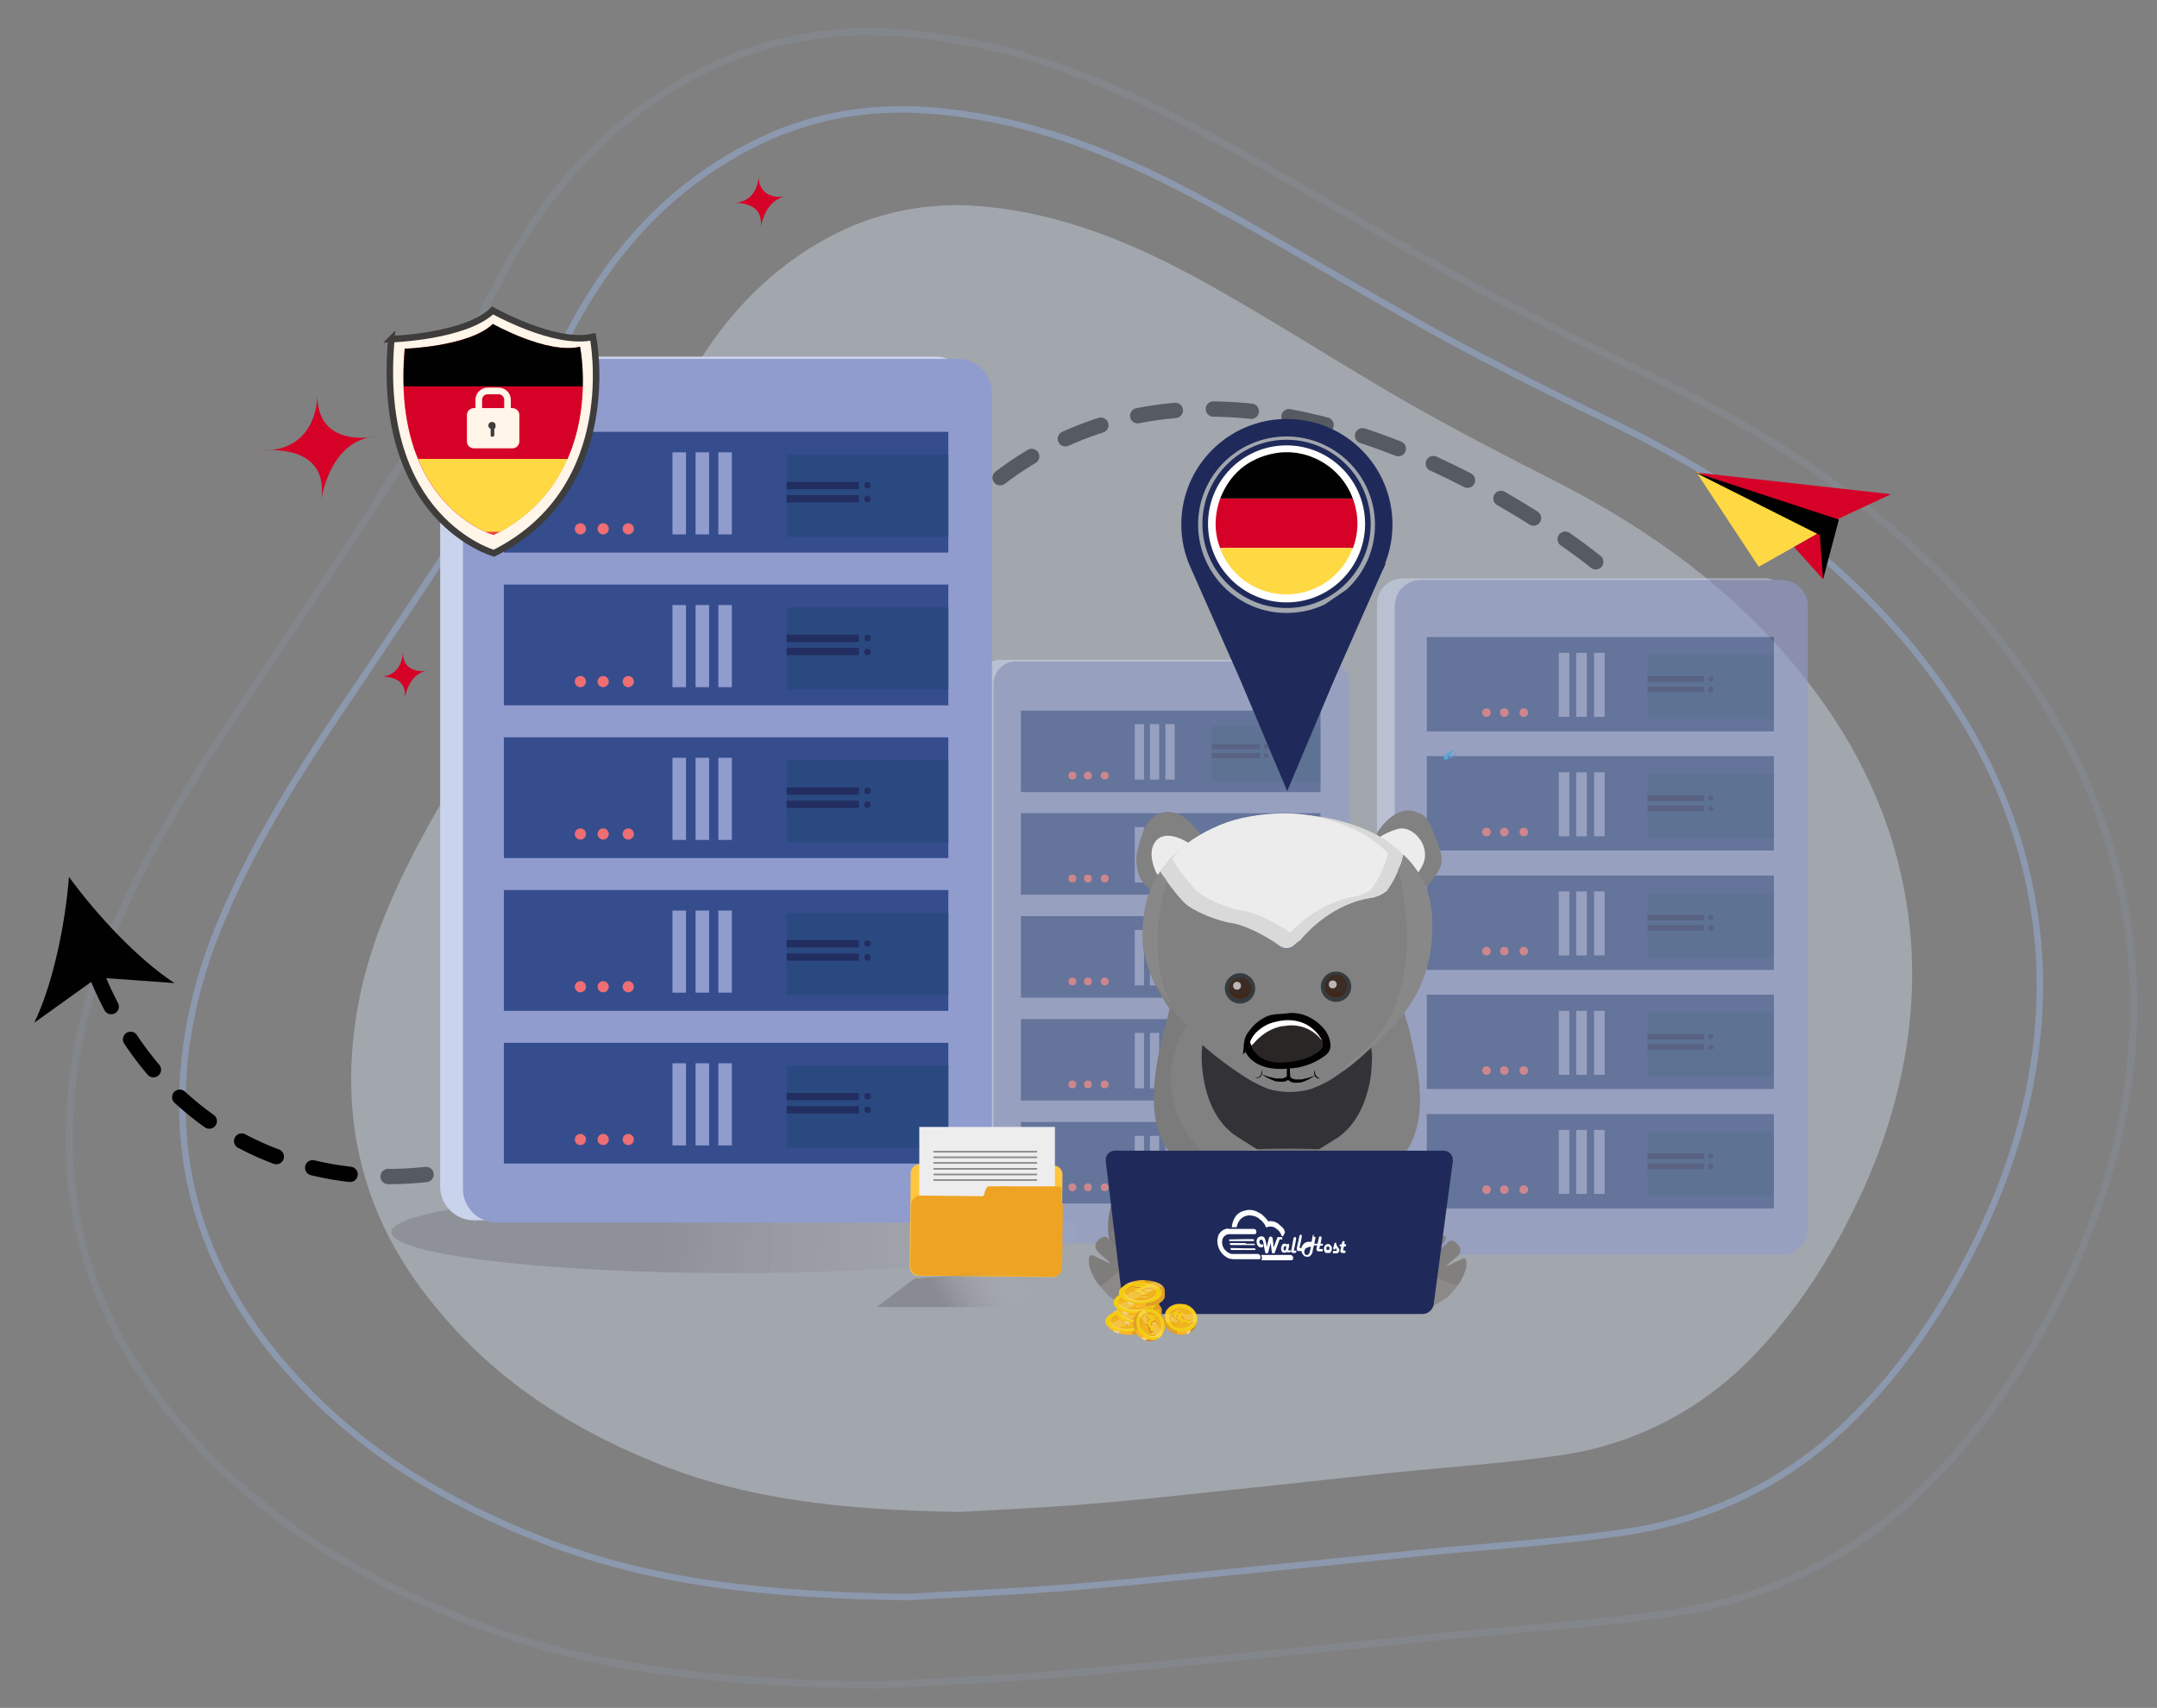 <svg version="1.1" id="Layer_1" xmlns="http://www.w3.org/2000/svg" xmlns:xlink="http://www.w3.org/1999/xlink" x="0" y="0" viewBox="0 0 653.7 517.7" style="enable-background:new 0 0 653.7 517.7" xml:space="preserve"><rect x="0" y="0" width="653.7" height="517.7" fill="#808080" stroke="none"/><style>.st5{fill:#010101}.st7{opacity:.57}.st8{fill:#cad3ec}.st9{fill:#909bce}.st10{fill:#354d8d}.st11{fill:#ed6e73}.st12{opacity:.22;fill:#0c3b59;enable-background:new}.st13{fill:#222d60}.st25{fill:#eea422}.st28{fill:#d60127}.st29{fill:#fed944}.st31{opacity:.11;fill:#1c3c6b;enable-background:new}.st33{fill:#818181}.st35{fill:#ececec}.st38{fill:#fff}.st39{fill:#d8d9d8}.st40,.st41,.st42{opacity:.72;fill:#182126;enable-background:new}.st41,.st42{fill:#402718}.st42{fill:#ebecf0}.st43{fill:#402718}.st46{fill:#898888}.st47{opacity:.1;fill:#2e2b2c;enable-background:new}.st48{fill:#8c8a88}.st49{opacity:.72;fill:#171717;enable-background:new}.st50{fill:#453f38}.st53{fill:#1f2a5a}.st54{fill:#e2a025}.st55{fill:#f2d08c}.st56{fill:#fbb423}.st57{fill:#deba27}.st58{fill:#f4cc13}.st59{fill:#e08f26}.st60{fill:#ffe67e}.st61{fill:#efb31e}.st62,.st63,.st64{opacity:.46;fill:#f4cc13;enable-background:new}.st63,.st64{opacity:.78;fill:#fee88f}.st64{opacity:.32}.st65{fill:#cc842d}</style><g style="opacity:.5"><path d="M274.7 484.1c-42.6-.6-77.3-4.3-110.4-17.3s-59.9-30.4-81.4-56.7c-14.3-17.6-23.6-37.4-26.6-59.5s.5-45.6 9.1-67.4 21-42.5 34.2-62.4c16.2-24.2 32.8-48.3 48.1-73 9.6-15.5 17-32.2 25.5-48.3C185.6 76.2 202.7 57 227 44.4c17.1-9 35.5-12.4 54.9-10.9 29 2.2 55.3 12.5 80.2 25.8s49.5 28.5 74.5 42.3c17.8 9.7 36 18.7 54.3 27.6 33.1 16.3 62.7 36.8 86.4 64.6 21.4 25.2 35.5 53.6 39.7 86.1s-2.8 65.5-17.8 96c-10.1 20.6-22.7 39.6-39.7 55.9-19.1 18.3-42.3 29.2-68.8 32.9-19.8 2.8-39.9 4-59.9 6l-61.5 6.2c-16.5 1.6-32.9 3.4-49.4 4.6s-34.9 2-45.2 2.6z" style="fill:none;stroke:#97b0dc;stroke-width:1.96;stroke-miterlimit:10"/></g><g style="opacity:.13"><path d="M264.9 510.8c-47.3-.7-86-4.8-122.7-19.3s-66.6-33.8-90.5-63C35.8 409 25.4 387 22.1 362.4s.6-50.7 10.1-74.9 23.4-47.2 38.1-69.3c17.9-27 36.4-53.7 53.4-81.2 10.6-17.2 18.9-35.8 28.4-53.6 13.8-25.9 32.7-47.2 59.7-61.3 19-9.9 39.5-13.8 61.1-12.1 32.2 2.4 61.4 13.9 89.1 28.7s55 31.7 82.8 47c19.7 10.8 40 20.7 60.3 30.7 36.8 18.1 69.8 40.9 96 71.8 23.9 28 39.5 59.6 44.2 95.7s-3.2 72.8-19.8 106.6c-11.3 22.9-25.3 44.1-44.1 62.1-21.3 20.4-47 32.5-76.5 36.6-22 3.1-44.4 4.5-66.5 6.7s-45.6 4.7-68.4 6.9c-18.3 1.8-36.6 3.7-54.9 5.1s-38.8 2.3-50.2 2.9z" style="fill:none;stroke:#97b0dc;stroke-width:2.18;stroke-miterlimit:10"/></g><path d="M483.6 170.3S303.8 22.8 239.8 254.2c-32 115.6-172.5 140.1-211.6 38.7" style="fill:none;stroke:#010101;stroke-width:4.64;stroke-linecap:round;stroke-linejoin:round;stroke-dasharray:11.53,11.53"/><path class="st5" d="M20.9 265.8c8.3 11.4 20.8 24.9 32 32.2l-23.4-1.7L10.4 310c5.8-12.1 9.4-30.1 10.5-44.2z"/><path d="M290.8 458.3c-35.8-.6-65-3.8-92.8-15.2s-50.3-26.7-68.3-49.8c-12.1-15.4-19.9-32.8-22.4-52.2s.4-40.1 7.6-59.2 17.7-37.3 28.8-54.8c13.6-21.3 27.6-42.4 40.5-64.1 8-13.6 14.2-28.3 21.4-42.4 10.5-20.5 24.8-37.4 45.2-48.5 14.1-7.7 30.2-11 46.2-9.6 24.4 2 46.4 11.1 67.4 22.7s41.5 25 62.6 37.1c14.9 8.5 30.3 16.4 45.6 24.2 27.8 14.3 52.7 32.3 72.6 56.8 18 22.1 29.8 47 33.3 75.5s-2.4 57.6-15 84.3c-8.5 18.1-19.1 34.8-33.3 49.1-15.6 15.8-35.9 26-57.9 29-16.7 2.4-33.5 3.5-50.3 5.2s-34.5 3.8-51.7 5.5c-13.9 1.5-27.7 3-41.5 4.1s-29.4 1.8-38 2.3z" style="opacity:.4;fill:#d6def1;enable-background:new"/><g class="st7"><path class="st8" d="M303.2 200h94.4c3.8 0 6.8 3 6.8 6.8v162.8c0 3.8-3 6.8-6.8 6.8h-94.4c-3.8 0-6.8-3-6.8-6.8V206.8c0-3.8 3-6.8 6.8-6.8z"/><path class="st9" d="M307.9 200.5h94.4c3.8 0 6.8 3 6.8 6.8v162.8c0 3.8-3 6.8-6.8 6.8h-94.4c-3.8 0-6.8-3-6.8-6.8V207.3c0-3.8 3-6.8 6.8-6.8z"/><path class="st10" d="M309.4 215.4h90.8v24.7h-90.8v-24.7z"/><circle class="st11" cx="329.7" cy="235.1" r="1.2"/><circle class="st11" cx="325" cy="235.1" r="1.2"/><circle class="st11" cx="334.8" cy="235.1" r="1.2"/><path class="st9" d="M343.9 219.5h2.8v16.8h-2.8v-16.8zm4.6 0h2.8v16.8h-2.8v-16.8zm4.7 0h2.8v16.8h-2.8v-16.8z"/><path class="st12" d="M367.2 220h33v16.8h-33V220z"/><circle class="st13" cx="383.7" cy="226.3" r=".7"/><circle class="st13" cx="383.7" cy="229.1" r=".7"/><path class="st13" d="M367.2 225.6h14.7v1.5h-14.7v-1.5zm0 2.7h14.7v1.5h-14.7v-1.5z"/><path class="st10" d="M309.4 246.5h90.8v24.7h-90.8v-24.7z"/><circle class="st11" cx="329.7" cy="266.3" r="1.2"/><circle class="st11" cx="325" cy="266.3" r="1.2"/><circle class="st11" cx="334.8" cy="266.3" r="1.2"/><path class="st9" d="M343.9 250.7h2.8v16.8h-2.8v-16.8zm4.6 0h2.8v16.8h-2.8v-16.8zm4.7 0h2.8v16.8h-2.8v-16.8z"/><path class="st12" d="M367.2 251.2h33V268h-33v-16.8z"/><circle class="st13" cx="383.7" cy="257.5" r=".7"/><circle class="st13" cx="383.7" cy="260.3" r=".7"/><path class="st13" d="M367.2 256.8h14.7v1.5h-14.7v-1.5zm0 2.7h14.7v1.5h-14.7v-1.5z"/><path class="st10" d="M309.4 277.7h90.8v24.7h-90.8v-24.7z"/><circle class="st11" cx="329.7" cy="297.5" r="1.2"/><circle class="st11" cx="325" cy="297.5" r="1.2"/><circle class="st11" cx="334.8" cy="297.5" r="1.2"/><path class="st9" d="M343.9 281.9h2.8v16.8h-2.8v-16.8zm4.6 0h2.8v16.8h-2.8v-16.8zm4.7 0h2.8v16.8h-2.8v-16.8z"/><path class="st12" d="M367.2 282.4h33v16.8h-33v-16.8z"/><circle class="st13" cx="383.7" cy="288.7" r=".7"/><circle class="st13" cx="383.7" cy="291.5" r=".7"/><path class="st13" d="M367.2 288h14.7v1.5h-14.7V288zm0 2.7h14.7v1.5h-14.7v-1.5z"/><path class="st10" d="M309.4 308.9h90.8v24.7h-90.8v-24.7z"/><circle class="st11" cx="329.7" cy="328.7" r="1.2"/><circle class="st11" cx="325" cy="328.7" r="1.2"/><circle class="st11" cx="334.8" cy="328.7" r="1.2"/><path class="st9" d="M343.9 313.1h2.8v16.8h-2.8v-16.8zm4.6 0h2.8v16.8h-2.8v-16.8zm4.7 0h2.8v16.8h-2.8v-16.8z"/><path class="st12" d="M367.2 313.6h33v16.8h-33v-16.8z"/><circle class="st13" cx="383.7" cy="319.8" r=".7"/><circle class="st13" cx="383.7" cy="322.6" r=".7"/><path class="st13" d="M367.2 319.1h14.7v1.5h-14.7v-1.5zm0 2.7h14.7v1.5h-14.7v-1.5z"/><path class="st10" d="M309.4 340.1h90.8v24.7h-90.8v-24.7z"/><circle class="st11" cx="329.7" cy="359.9" r="1.2"/><circle class="st11" cx="325" cy="359.9" r="1.2"/><circle class="st11" cx="334.8" cy="359.9" r="1.2"/><path class="st9" d="M343.9 344.3h2.8v16.8h-2.8v-16.8zm4.6 0h2.8v16.8h-2.8v-16.8zm4.7 0h2.8v16.8h-2.8v-16.8z"/><path class="st12" d="M367.2 344.7h33v16.8h-33v-16.8z"/><circle class="st13" cx="383.7" cy="351" r=".7"/><circle class="st13" cx="383.7" cy="353.8" r=".7"/><path class="st13" d="M367.2 350.3h14.7v1.5h-14.7v-1.5zm0 2.7h14.7v1.5h-14.7V353z"/></g><radialGradient id="SVGID_1_" cx="91.82" cy="506.56" r="389.46" gradientTransform="matrix(1 0 0 -1 0 870)" gradientUnits="userSpaceOnUse"><stop offset=".28" style="stop-color:#010101;stop-opacity:.53"/><stop offset=".69" style="stop-color:#fff;stop-opacity:0"/></radialGradient><ellipse cx="223.3" cy="373.5" rx="104.7" ry="12.4" style="opacity:.24;fill:url(#SVGID_1_);enable-background:new"/><path class="st8" d="M143.6 108.1h139.9c5.6 0 10.2 4.6 10.2 10.2v241.4c0 5.6-4.6 10.2-10.2 10.2H143.6c-5.6 0-10.2-4.6-10.2-10.2V118.3c0-5.6 4.6-10.2 10.2-10.2z"/><path class="st9" d="M150.5 108.8h139.9c5.6 0 10.2 4.6 10.2 10.2v241.4c0 5.6-4.6 10.2-10.2 10.2H150.5c-5.6 0-10.2-4.6-10.2-10.2V119c0-5.6 4.6-10.2 10.2-10.2z"/><path class="st10" d="M152.7 130.9h134.7v36.6H152.7v-36.6z"/><circle class="st11" cx="182.8" cy="160.3" r="1.7"/><circle class="st11" cx="175.9" cy="160.3" r="1.7"/><circle class="st11" cx="190.4" cy="160.3" r="1.7"/><path class="st9" d="M203.8 137.1h4.1V162h-4.1v-24.9zm7 0h4.1V162h-4.1v-24.9zm6.9 0h4.1V162h-4.1v-24.9z"/><path class="st12" d="M238.4 137.8h49.1v24.9h-49.1v-24.9z"/><circle class="st13" cx="262.9" cy="147.1" r="1"/><circle class="st13" cx="262.9" cy="151.3" r="1"/><path class="st13" d="M238.4 146.1h21.9v2.2h-21.9v-2.2zm0 4h21.9v2.2h-21.9v-2.2z"/><path class="st10" d="M152.7 177.2h134.7v36.6H152.7v-36.6z"/><circle class="st11" cx="182.8" cy="206.6" r="1.7"/><circle class="st11" cx="175.9" cy="206.6" r="1.7"/><circle class="st11" cx="190.4" cy="206.6" r="1.7"/><path class="st9" d="M203.8 183.4h4.1v24.9h-4.1v-24.9zm7 0h4.1v24.9h-4.1v-24.9zm6.9 0h4.1v24.9h-4.1v-24.9z"/><path class="st12" d="M238.4 184.1h49.1V209h-49.1v-24.9z"/><circle class="st13" cx="262.9" cy="193.4" r="1"/><circle class="st13" cx="262.9" cy="197.6" r="1"/><path class="st13" d="M238.4 192.4h21.9v2.2h-21.9v-2.2zm0 4h21.9v2.2h-21.9v-2.2z"/><path class="st10" d="M152.7 223.5h134.7v36.6H152.7v-36.6z"/><circle class="st11" cx="182.8" cy="252.8" r="1.7"/><circle class="st11" cx="175.9" cy="252.8" r="1.7"/><circle class="st11" cx="190.4" cy="252.8" r="1.7"/><path class="st9" d="M203.8 229.7h4.1v24.9h-4.1v-24.9zm7 0h4.1v24.9h-4.1v-24.9zm6.9 0h4.1v24.9h-4.1v-24.9z"/><path class="st12" d="M238.4 230.4h49.1v24.9h-49.1v-24.9z"/><circle class="st13" cx="262.9" cy="239.7" r="1"/><circle class="st13" cx="262.9" cy="243.9" r="1"/><path class="st13" d="M238.4 238.7h21.9v2.2h-21.9v-2.2zm0 4h21.9v2.2h-21.9v-2.2z"/><path class="st10" d="M152.7 269.8h134.7v36.6H152.7v-36.6z"/><circle class="st11" cx="182.8" cy="299.1" r="1.7"/><circle class="st11" cx="175.9" cy="299.1" r="1.7"/><circle class="st11" cx="190.4" cy="299.1" r="1.7"/><path class="st9" d="M203.8 276h4.1v24.9h-4.1V276zm7 0h4.1v24.9h-4.1V276zm6.9 0h4.1v24.9h-4.1V276z"/><path class="st12" d="M238.4 276.7h49.1v24.9h-49.1v-24.9z"/><circle class="st13" cx="262.9" cy="286" r="1"/><circle class="st13" cx="262.9" cy="290.2" r="1"/><path class="st13" d="M238.4 285h21.9v2.2h-21.9V285zm0 4h21.9v2.2h-21.9V289z"/><path class="st10" d="M152.7 316.1h134.7v36.6H152.7v-36.6z"/><circle class="st11" cx="182.8" cy="345.4" r="1.7"/><circle class="st11" cx="175.9" cy="345.4" r="1.7"/><circle class="st11" cx="190.4" cy="345.4" r="1.7"/><path class="st9" d="M203.8 322.3h4.1v24.9h-4.1v-24.9zm7 0h4.1v24.9h-4.1v-24.9zm6.9 0h4.1v24.9h-4.1v-24.9z"/><path class="st12" d="M238.4 323h49.1v24.9h-49.1V323z"/><circle class="st13" cx="262.9" cy="332.3" r="1"/><circle class="st13" cx="262.9" cy="336.4" r="1"/><path class="st13" d="M238.4 331.3h21.9v2.2h-21.9v-2.2zm0 4h21.9v2.2h-21.9v-2.2z"/><g class="st7"><path class="st8" d="M425.2 175.3h109.4c4.4 0 7.9 3.5 7.9 7.9v188.7c0 4.4-3.5 7.9-7.9 7.9H425.2c-4.4 0-7.9-3.5-7.9-7.9V183.2c0-4.4 3.5-7.9 7.9-7.9z"/><path class="st9" d="M430.6 175.8H540c4.4 0 7.9 3.5 7.9 7.9v188.7c0 4.4-3.5 7.9-7.9 7.9H430.6c-4.4 0-7.9-3.5-7.9-7.9V183.7c0-4.4 3.5-7.9 7.9-7.9z"/><path class="st10" d="M432.4 193.1h105.2v28.6H432.4v-28.6z"/><circle class="st11" cx="455.9" cy="216" r="1.3"/><circle class="st11" cx="450.5" cy="216" r="1.3"/><circle class="st11" cx="461.8" cy="216" r="1.3"/><path class="st9" d="M472.4 197.9h3.2v19.4h-3.2v-19.4zm5.3 0h3.2v19.4h-3.2v-19.4zm5.4 0h3.2v19.4h-3.2v-19.4z"/><path class="st12" d="M499.3 198.5h38.3v19.4h-38.3v-19.4z"/><circle class="st13" cx="518.5" cy="205.8" r=".8"/><circle class="st13" cx="518.5" cy="209" r=".8"/><path class="st13" d="M499.3 205h17.1v1.7h-17.1V205zm0 3.1h17.1v1.7h-17.1v-1.7z"/><path class="st10" d="M432.4 229.2h105.2v28.6H432.4v-28.6z"/><circle class="st11" cx="455.9" cy="252.2" r="1.3"/><circle class="st11" cx="450.5" cy="252.2" r="1.3"/><circle class="st11" cx="461.8" cy="252.2" r="1.3"/><path class="st9" d="M472.4 234.1h3.2v19.4h-3.2v-19.4zm5.3 0h3.2v19.4h-3.2v-19.4zm5.4 0h3.2v19.4h-3.2v-19.4z"/><path class="st12" d="M499.3 234.6h38.3V254h-38.3v-19.4z"/><circle class="st13" cx="518.5" cy="241.9" r=".8"/><circle class="st13" cx="518.5" cy="245.2" r=".8"/><path class="st13" d="M499.3 241.1h17.1v1.7h-17.1v-1.7zm0 3.1h17.1v1.7h-17.1v-1.7z"/><path class="st10" d="M432.4 265.4h105.2V294H432.4v-28.6z"/><circle class="st11" cx="455.9" cy="288.3" r="1.3"/><circle class="st11" cx="450.5" cy="288.3" r="1.3"/><circle class="st11" cx="461.8" cy="288.3" r="1.3"/><path class="st9" d="M472.4 270.2h3.2v19.4h-3.2v-19.4zm5.3 0h3.2v19.4h-3.2v-19.4zm5.4 0h3.2v19.4h-3.2v-19.4z"/><path class="st12" d="M499.3 270.8h38.3v19.4h-38.3v-19.4z"/><circle class="st13" cx="518.5" cy="278.1" r=".8"/><circle class="st13" cx="518.5" cy="281.3" r=".8"/><path class="st13" d="M499.3 277.3h17.1v1.7h-17.1v-1.7zm0 3.1h17.1v1.7h-17.1v-1.7z"/><path class="st10" d="M432.4 301.5h105.2v28.6H432.4v-28.6z"/><circle class="st11" cx="455.9" cy="324.5" r="1.3"/><circle class="st11" cx="450.5" cy="324.5" r="1.3"/><circle class="st11" cx="461.8" cy="324.5" r="1.3"/><path class="st9" d="M472.4 306.4h3.2v19.4h-3.2v-19.4zm5.3 0h3.2v19.4h-3.2v-19.4zm5.4 0h3.2v19.4h-3.2v-19.4z"/><path class="st12" d="M499.3 306.9h38.3v19.4h-38.3v-19.4z"/><circle class="st13" cx="518.5" cy="314.2" r=".8"/><circle class="st13" cx="518.5" cy="317.5" r=".8"/><path class="st13" d="M499.3 313.4h17.1v1.7h-17.1v-1.7zm0 3.1h17.1v1.7h-17.1v-1.7z"/><path class="st10" d="M432.4 337.7h105.2v28.6H432.4v-28.6z"/><circle class="st11" cx="455.9" cy="360.6" r="1.3"/><circle class="st11" cx="450.5" cy="360.6" r="1.3"/><circle class="st11" cx="461.8" cy="360.6" r="1.3"/><path class="st9" d="M472.4 342.5h3.2v19.4h-3.2v-19.4zm5.3 0h3.2v19.4h-3.2v-19.4zm5.4 0h3.2v19.4h-3.2v-19.4z"/><path class="st12" d="M499.3 343.1h38.3v19.4h-38.3v-19.4z"/><circle class="st13" cx="518.5" cy="350.4" r=".8"/><circle class="st13" cx="518.5" cy="353.6" r=".8"/><path class="st13" d="M499.3 349.6h17.1v1.7h-17.1v-1.7zm0 3.1h17.1v1.7h-17.1v-1.7z"/></g><path d="M118.6 102.8s22.4-.7 30.7-8.7c0 0 19 10.7 30.4 8 0 0 9.3 45.9-30 65.6 0 0-36-10-31.1-64.9z" style="fill:#fff5e9;stroke:#3e3d3b;stroke-width:1.98;stroke-miterlimit:10"/><path d="M122.6 105.7s19.5-.6 26.7-7.5c0 0 16.5 9.3 26.4 6.9 0 0 8.2 40-26.1 57.1 0 0-31.2-8.7-27-56.5z" style="fill:#ef4345"/><defs><path id="SVGID_2_" d="M122.7 105.7s19.5-.6 26.7-7.5c0 0 16.5 9.3 26.4 6.9 0 0 8.2 40-26.1 57.1 0 0-31.2-8.7-27-56.5z"/></defs><clipPath id="SVGID_3_"><use xlink:href="#SVGID_2_" style="overflow:visible"/></clipPath><path style="clip-path:url(#SVGID_3_);fill:#010101" d="M113.2 95.1h72.5v22.1h-72.5z"/><path style="clip-path:url(#SVGID_3_);fill:#d60127" d="M113.2 117.1h72.5v22.1h-72.5z"/><path style="clip-path:url(#SVGID_3_);fill:#fed944" d="M113.2 139.1h72.5v22.1h-72.5z"/><path d="M143.6 123.7h11.7c1.1 0 2.1.9 2.1 2.1v8c0 1.1-.9 2.1-2.1 2.1h-11.7c-1.1 0-2.1-.9-2.1-2.1v-8c0-1.2 1-2.1 2.1-2.1z" style="fill:#fff5e9"/><path d="M147.8 118.5h3.3c1.5 0 2.7 1.2 2.7 2.7v3.9c0 1.5-1.2 2.7-2.7 2.7h-3.3c-1.5 0-2.7-1.2-2.7-2.7v-3.9c0-1.5 1.2-2.7 2.7-2.7z" style="fill:none;stroke:#fff5e9;stroke-width:2.01;stroke-miterlimit:10"/><path d="M150.2 129c0-.7-.5-1.1-1.1-1.1-.7 0-1.1.5-1.1 1.1 0 .5.3.8.7 1v1.9c0 .3.2.5.5.5s.6-.2.6-.5V130c.3-.1.4-.5.4-1z" style="fill:#3e3d3b"/><path d="m278.7 352.9 40.6.4c1.5 0 2.7 1.2 2.7 2.7l-.3 28.4c0 1.5-1.2 2.7-2.7 2.7l-40.6-.4c-1.5 0-2.7-1.2-2.7-2.7l.3-28.4c0-1.5 1.2-2.7 2.7-2.7z" style="fill:#ffc53e"/><path d="M278.6 341.6h41.1v40.6h-41.1v-40.6z" style="fill:#ededee"/><path class="st25" d="m278.9 362.4 40.4.4c1.5 0 2.8 1.3 2.8 2.8l-.2 18.6c0 1.5-1.3 2.8-2.8 2.8l-40.4-.4c-1.5 0-2.8-1.3-2.8-2.8l.2-18.6c0-1.5 1.3-2.8 2.8-2.8z"/><path class="st25" d="M297.8 363.1c.1-.3.2-.7.4-1l.5-1.5c.2-.4.4-.9.8-1h2.3c1.7-.1 3.3 0 5 0h14.1s1 .2.9 1.6-.1 14.9-.2 20.3c0 1.2-.9 2.1-2.1 2.1h-.1l-15.2-.5h-5.3c-.1-.9-.1-1.7-.2-2.6l-.2-5.9c-.3-6.6-.2-6.3-.3-6.7-.4-1.3-.5-2.7-.5-4.1 0-.2 0-.5.1-.7z"/><path d="M283.1 349.1h31m-31 1.7h31m-31 1.7h31m-31 1.8h31m-31 1.7h31m-31 1.7h31" style="opacity:.5;fill:none;stroke:#2b2927;stroke-width:.51;stroke-linecap:round;stroke-linejoin:round;enable-background:new"/><linearGradient id="SVGID_4_" gradientUnits="userSpaceOnUse" x1="313.779" y1="491.476" x2="275.659" y2="467.956" gradientTransform="matrix(1 0 0 -1 0 870)"><stop offset=".18" style="stop-color:#fff;stop-opacity:0"/><stop offset=".72" style="stop-color:#010101;stop-opacity:.53"/></linearGradient><path d="m320.3 385.1-13.2 11.1h-41.4l11.4-8.6c3.4-.3 8.7-.6 15.2-1.4s7.8-1.1 11.7-1.4c5.4-.4 10.9-.3 16.3.3z" style="opacity:.3;fill:url(#SVGID_4_);enable-background:new"/><path class="st28" d="m573.1 149.8-59.4-6.6 42.7 14.4 16.7-7.8z"/><path class="st29" d="M552.3 160.9 533 171.8 514 143l38.3 17.9z"/><path class="st28" d="m552.5 175.6-8.8-9.8 8.6-4.9.2 14.7z"/><path class="st5" d="m557.3 157.5-43.6-14.3 37.8 19 1 13.4 4.8-18.1z"/><path class="st28" d="M96.2 119s.9 17.6-16.8 17.6c0 0 20.8-2.8 17.9 15.2 0 0 2.4-18.4 16.5-19.5 0 0-18.2 4-17.6-13.3zm25.9 78.3s.4 7.9-7.6 7.9c0 0 9.4-1.3 8.1 6.8 0 0 1-8.3 7.4-8.7 0 0-8.2 1.7-7.9-6zM229.9 52.8s.5 8.8-8.4 8.8c0 0 10.4-1.4 9 7.6 0 0 1.2-9.2 8.2-9.7 0 0-9.1 2-8.8-6.7z"/><path d="M441.8 227.7c-.8 1.4-2.2 2.4-3.8 2.6-.1 0-.2 0-.2-.1h-.2c-.1-.4 0-.8.2-1.1s.5-.6.9-.8l1.5-1.1c.3 1.1-1.4 1.8-1.5 3" style="fill:#57a7d7"/><path class="st31" d="M419.6 355.7c1.3 2.6 2 5.3 2.2 8.2.1.5.6-.9.5-.7.3-.7.5-1.4.5-2.1-.3-2.8-1-5.5-2.2-8.1-.2-.4-.5.7-.5.7s-.7 1.5-.5 2z"/><path class="st31" d="M419.2 358.2c1.3 2.6 2 5.3 2.2 8.2.1.4.6-.6.5-.5.2-.5.3-1.1.3-1.7-.2-2.8-1-5.6-2.2-8.2-.2-.4-.5.6-.5.5-.2.5-.3 1.1-.3 1.7z"/><path class="st31" d="M419.8 353.8c1.3 2.6 2 5.3 2.2 8.2.2-.2.4-.4.5-.7.4-.9.7-1.9 1.1-2.8s1.3-2.7 1.1-3.8c-.4-2.8-1.2-5.5-2.4-8.1-.2.2-.4.4-.5.7l-1 2.8c-.2.7-1.3 2.9-1 3.7z"/><path class="st31" d="m419.2 355.4 2.2 7.9c.1.2.1.3.2.1.4-.7.8-1.5 1-2.3.4-1.1 1.4-3 1.2-4.1-1-5.2-.4-3.1-2.3-8.1-.2.1-.4.3-.4.6-.3.8-.6 1.7-.9 2.5-.3.7-1.3 2.6-1 3.4z"/><path class="st31" d="m419.4 355.7 2.3 7.9c.1.7.8-1 .7-1.4-1-5.2-.3-2.9-2.3-8-.1-.3-.8 1.1-.7 1.5z"/><path class="st31" d="m419.6 353.5 2.2 8c.1.5 1.1-1.7 1.2-1.9s1.4-2.5 1.2-3.6c-1.1-5.2-.5-3-2.4-8.1-.2.1-.3.3-.4.5l-.9 2.2c-.2.6-1.1 2.2-.9 2.9z"/><path class="st31" d="m419.4 356.3 2.2 8c.2.9 1-2 .9-1.7s.6-2.3 1-3.4c.2-.6.3-1.3.4-1.9-1.1-5.4-.4-3.2-2.4-8.4-.2.2-.3.5-.3.8-.4.9-.7 1.9-.9 2.9-.2.7-1.2 2.9-.9 3.7z"/><path class="st31" d="M418.7 354.7c1.3 2.5 2 5.2 2.3 8 0 .3.9-1.1.8-1.5-.2-2.7-1-5.4-2.3-7.8-.1-.4-.9 1-.8 1.3z"/><path class="st31" d="M419.7 354.9c1.3 2.6 2.1 5.3 2.3 8.2.3-.2.4-.5.5-.8.3-1.1.7-2.2 1.1-3.3s1.3-3.1 1-4.3c-.3-2.9-1.1-5.6-2.4-8.2-.2.3-.3.6-.4.9-.4 1.1-.7 2.2-1 3.3s-1.4 3.2-1.1 4.2z"/><path class="st31" d="M419 354.5c1.3 2.5 2 5.2 2.3 8 .1.6.7-1 .7-.8s1.1-2.1 1-2.9c-.3-2.7-1.1-5.4-2.3-7.9-.2-.5-.7.8-.7.8s-1.2 2.2-1 2.8z"/><path class="st31" d="m419 355 2.3 7.7c.1.6.8-.6.7-.9-1.1-5.1-.4-2.8-2.5-7.7-.2-.4-.7.6-.5.9z"/><path class="st31" d="M419.3 355.7c1.3 2.5 2 5.3 2.3 8.1.2-.2.4-.4.4-.7.4-1.1.8-2.1 1.1-3.2s1.4-3 1.2-4.1c-.4-2.8-1.2-5.6-2.4-8.2-.2.2-.4.5-.4.8-.4 1.1-.8 2.1-1.1 3.2s-1.4 3.2-1.1 4.1z"/><path d="m385 389.8.6 2.4c-1.4.4-2.8 1-4.1 1.7-.7.8 1.7-3.7 3.5-4.1zm1.8 3 .7.6-2.5 3.1.3-1c.2-1 .7-1.8 1.4-2.5l.1-.2zm1.9 1.2 1.2.7-3.7 3s.6-3 2.5-3.7z" style="fill:#d6def1"/><path class="st33" d="M436.6 262.5c-1 2.9-4.3 6.3-4.3 6.3l-3.6-3c-3.8-3.4-9.4-8.7-11-11.8-.2-.5-.4-1-.4-1.5 0 0 5.6-9.5 12.5-6.1 0 0 2.2 0 4.1 4.6s3.7 8.6 2.7 11.5z"/><path d="M365.5 316.3s-3-2.5-3.4 2.7-3 8.5-1.5 14.6 2.9 10 6.1 12.9 11.2 5.7 11.2 5.7l7.3 4.3 26.1-1.9s3.5-8.8 4.7-10.7c1.9-4.1 3.4-8.3 4.4-12.7.5-3-3.4-20.5-3.4-20.5l-51.5 5.6z" style="fill:#333237"/><path class="st35" d="m429.3 265.2-.6.6c-3.8-3.4-9.4-8.7-11-11.8 1.8-1.2 3.7-2.1 5.8-2.7 3.7-1.1 7.5 2.7 8.2 6.2.7 3.5-.9 5.5-2.4 7.7z"/><path class="st33" d="M431 297.4c-3.9 9.7-10.7 15.8-18.8 23.2-1.7 1.5-3.5 2.9-5.3 4.2l-1.3.9c-2.5 1.9-5.3 3.3-8.3 4.4-4.2 1.2-8.7 1.2-12.9 0-2.5-1-4.9-2.2-7.2-3.7-13.7-8.8-20.1-17.1-20.1-17.1-3-3.7-5.6-7.8-7.6-12.1-1.7-3.6-2.8-7.4-3.2-11.3v-2.8c0-1.6.1-3.3.3-4.9.3-3 1-5.9 2.1-8.7l.8-1.7c.6-1.3 1.3-2.5 2.1-3.7l2 3c1.6 2.3 3.3 4.4 5.2 6.4 2.6 2.7 10.6 5.8 14.4 6.3s10.7 4 14.8 7.1c1.3 1 3.1.9 4.2-.3.5-.5 1-1.1 1.6-1.5l.9-.9c2.3-2.6 9.6-10.2 20.4-12 1.9-.2 3.6-1 5.1-2.1 1.4-2 2.7-4.1 3.6-6.4.1-.2.2-.4.2-.6.4-.9.6-1.7.9-2.4s.3-1.1.4-1.6c5 4.6 8.1 11 8.6 17.8.6 7-.3 14-2.9 20.5z"/><path class="st5" d="M390.5 319.6c.3 2.3.4 4.7.5 7.1h-.1c-.5.8-1.3 1.2-2.2 1.2-.8 0-1.5 0-2.3-.2-1.4-.5-2.8-1.2-4-2l2.1.7 2.1.5h2l.9-.3c.2-.1.5-.3.5-.4v.2c0-2.3.1-4.6.5-6.8z"/><path class="st5" d="M390.5 319.6c.3 2.3.4 4.7.5 7.1v-.2l.6.4.9.3h2l2.1-.5 2-.7c-1.2.8-2.5 1.5-3.9 2-.8.2-1.5.2-2.3.2-.9 0-1.8-.5-2.3-1.2-.1-2.5 0-5 .4-7.4z"/><path d="M378.2 316.4c.1-1.1.5-2.2 1.3-3.1 1.2-1.7 2.7-3 4.5-3.9 1.9-1 4-.7 6-1 4.1-.7 8.2 1.5 10.6 4.6.8 1.1 1.3 2.4 1.4 3.7.1 1.5-.8 2.1-2 2.9-2.1 1.4-4.4 2.3-6.9 2.8-3.9.5-8.2.9-11.8-1.2l-.7-.5c-1.2-.8-2-2-2.4-3.3-.1-.3-.1-.7 0-1z" style="fill:none;stroke:#010101;stroke-width:2.44;stroke-miterlimit:10"/><path class="st33" d="M363.9 253.2c0-.4-1-1.4-1.2-1.7-1-1.3-2.1-2.4-3.4-3.4-1.4-1.1-3.1-1.8-4.9-2-2.2-.1-4.3.8-5.8 2.4-1.6 1.6-2.1 3.2-3 6.2-.9 3-1.4 4.5-1.2 6.6s.5 6.2 4.6 8.3c.5.2 10-2.2 10.5-2.7s4.1-7.8 4.1-7.8l.3-5.9z"/><path class="st35" d="M350.5 264.7s-3.4-6.4 0-10 10 1 10 1l1 5.6s-4.1 4.5-4.5 4.4l-5.3.2-1.2-1.2z"/><path d="M394.5 321.2c-4.3 1.1-10.4 1.8-13.8-1.8-.6-.7-1.2-1.5-1.5-2.4v-.2c-.1-.2-.4-.9-.3-1.1 1.4-3.7 5.8-5.4 5.8-5.4 3.9-1.4 8.2-1.6 11.8.6 1.6 1 2.9 2.4 3.9 4l.3.5c.1.3.2.5.2.8.4 2.7-4.5 4.5-6.4 5z" style="fill:#292625"/><path class="st38" d="M400.6 315.4c-2.6-3.5-7-5.2-11.3-4.4 0 0-4.7 0-9.3 5.2l-.8.8v-.2c-.1-.2-.4-.9-.3-1.1 1.4-3.7 5.8-5.4 5.8-5.4 3.9-1.4 8.2-1.6 11.8.6 1.6 1 2.9 2.4 3.9 4l.2.5z"/><path class="st39" d="M425.3 259.1c-1 3.9-2.7 7.7-5.1 11-1.5 1.1-3.2 1.9-5.1 2.1-10.8 1.8-18.1 9.4-20.4 12l-.9.9-1.4 1.2c-1.2 1.3-3.2 1.5-4.6.4-4.2-3.1-10.8-6.4-14.6-6.9s-11.8-3.6-14.4-6.3c-1.9-2-3.6-4.1-5.2-6.4l-2-3 2.1-2.8.5-.5c0-.1.1-.2.2-.3l.3-.3.4-.5.3-.3.8-.7.3-.4h.1l.5-.5.5-.4 1.4-1.2.4-.3h.1l.4-.3 1.5-1.1.3-.2 1.9-1.1.3-.2.8-.4.6-.4.5-.2h.1l.4-.2 1.1-.5.5-.2h.1l.4-.2.6-.2 1.1-.5.5-.2 1.1-.4.5-.2h.3l.7-.2.7-.2c13.6-3.5 28.1-2.3 41 3.2 3.8 1.7 7.3 4 10.4 6.9z"/><path class="st39" d="M425.3 259.1c-1 3.9-2.7 7.7-5.1 11-1.5 1.1-3.2 1.9-5.1 2.1-10.8 1.8-18.1 9.4-20.4 12l-.8 1h-.1c-.8-.9-1.8-1.7-2.8-2.4-4.2-3-10.4-6.1-14.2-6.6s-11.7-3.5-14.4-6.3c-2.7-2.9-5.1-6-7.1-9.4.6-1 1.3-1.9 2.1-2.8 0-.1.1-.1.2-.2 4.8-4 10.3-7 16.3-8.8 6.6-1.8 13.5-2.4 20.4-1.8 7.1.5 14.1 2.1 20.6 5 3.9 1.8 7.4 4.2 10.4 7.2z"/><path class="st35" d="M420.7 258.7c-1 3.9-2.8 7.6-5.1 10.9-1.5 1.1-3.3 1.8-5.1 2.2-9.6 1.6-16.5 7.7-19.5 10.9-4.2-3-10.4-6.1-14.2-6.6s-11.7-3.5-14.4-6.3c-2.7-2.9-5.1-6-7.1-9.4.6-1 1.3-1.9 2.1-2.8 0-.1.1-.1.2-.2 4.8-4 10.3-7 16.3-8.8 6.6-1.8 13.5-2.4 20.4-1.8 5.5.7 10.8 2.2 15.9 4.5 3.9 1.8 7.5 4.3 10.5 7.4z"/><circle class="st40" cx="375.8" cy="299.6" r="4.6"/><path class="st41" d="M379.3 299.3c0 .5-.1 1-.4 1.5-.5 1.2-1.8 2-3.1 1.9-1.6 0-2.9-1.1-3.3-2.6 0-.3-.1-.5-.1-.8.3-1.9 2.1-3.2 4-2.9 1.5.3 2.6 1.4 2.9 2.9z"/><circle class="st42" cx="374.9" cy="298.8" r="1.2"/><path class="st43" d="M378.9 300.8c-.5 1.2-1.8 2-3.1 1.9-1.6 0-2.9-1.1-3.3-2.6.2-.1.3-.1.4 0 1.5 1.7 4 2 5.8.5l.1-.1c0 .1.1.2.1.3z"/><path d="m435.4 373.7-3.9 4.1-15.2 15.7-31.7-1.5-30.7 1.3-1.5-1c-3.8-1.2-7.3-3.2-10.2-5.9-4.1-3.7-6.4-8.9-6.4-14.4-.2-15.8 15.9-21.9 15.9-21.9s52-5.1 68.6 1.3 15.1 22.3 15.1 22.3z" style="fill:#777576"/><circle class="st40" cx="404.9" cy="299.1" r="4.6"/><path class="st41" d="M408.3 298.8c0 .5-.1 1.1-.4 1.5-.5 1.2-1.7 2-3 2-1.6 0-3-1.1-3.3-2.7-.1-.3-.1-.5-.1-.8 0-1.9 1.5-3.4 3.4-3.4s3.4 1.5 3.4 3.4z"/><path d="m431.5 377.8-15.2 15.7-31.7-1.5-30.7 1.3-1.5-1c-3.8-1.2-7.3-3.2-10.2-5.9l1-14.4s1.9-9 10.2-7.5c0 0-1.7-6.4 12-5.6s45.8-1.5 45.8-1.5 5.6.5 8.1 7.1c0 0 9.2-2.5 10.7 7 .3 2.1.8 4.2 1.5 6.3z" style="fill:#343233"/><circle class="st42" cx="403.9" cy="298.4" r="1.2"/><path class="st33" d="M425.5 350c-3.5 4.6-9 7.3-13.9 10.2-.5.4-1.1.7-1.7 1-4.1 2.2-8.6 4.1-12.1 6.9s-6.3 2.2-7.3 0 1.3-2.8 3.1-4.1c-1.6 1-3.3 1.8-3.8 1.7-1.5-.1-2.6-1.4-2.5-2.9.2-1.2 1.4-2.3 2.9-3.3l-1.4.3c-1.1.2-2.3-.3-2.9-1.2-.3-.9-.1-1.8.5-2.5.7-.6 1.4-1.1 2.2-1.4 3.3-1.8 6.6-3.6 9.8-5.5l6.6-4.1c6.1-3.9 9.1-11.1 10.3-18 .4-2.6.5-5.2.5-7.8-.2-1-.3-2.1-.3-3.1l10.1-9.8c-.3.3 1.4 5.3 1.5 6 2.8 11.8 6.3 27-1.6 37.6z"/><path class="st33" d="M394.1 358.1c-.7 1-1.8 1.4-3 1.2-.4 0-.9-.1-1.3-.3 1.4 1 2.7 2.2 2.9 3.3.1 1.5-1 2.7-2.5 2.9-.6.1-2.2-.7-3.8-1.6 1.8 1.2 3.6 2.9 3.1 4s-2 1.7-3.6 1.6c-1.4-.2-2.6-.7-3.7-1.6-3.8-3-8.7-5-13-7.4l-.9-.5c-4.8-2.9-10.3-5.6-13.8-10.2-7.9-10.6-4.4-25.8-1.7-37.6.2-.6 1.9-6.1 1.6-6.5l5.2 5.3c2.4 2.6 4.9 5 4.9 5.1s-.3 2.7-.3 3c-.1 2.6.1 5.2.5 7.8 1.1 6.9 4.1 14.1 10.3 18l5.2 3.3c3.7 2.2 7.4 4.3 11.2 6.3.8.3 1.5.8 2.1 1.5.6.6.9 1.6.6 2.4z"/><path class="st43" d="M407.9 300.3c-.5 1.2-1.7 2-3 2-1.6 0-3-1.1-3.3-2.7.1 0 .2-.1.4 0 1.4 1.7 3.9 2 5.6.7.1 0 .1-.1.2-.2.1.1.1.1.1.2z"/><path class="st46" d="M354.6 304c-2-2.2-3.7-4.6-5.1-7.3-1.7-3.9-2.8-8-3.2-12.2v-1.4c0-1.6.1-3.3.3-4.9.3-3 1-5.9 2.1-8.7l.8-1.7c.6-1.3 1.3-2.5 2.1-3.7l2 3c-1.6 5.3-5.9 22.5 1 36.9z"/><path class="st47" d="M409.9 361.2c-4.1 2.2-8.6 4.1-12.1 6.9s-6.3 2.2-7.3 0 1.3-2.8 3.1-4.1c-1.6 1-3.3 1.8-3.8 1.7-1.5-.1-2.6-1.4-2.5-2.9.2-1.2 1.4-2.3 2.9-3.3l-1.4.3c-1.1.2-2.3-.3-2.9-1.2-.3-.9-.1-1.8.5-2.5.7-.6 1.4-1.1 2.2-1.4 3.3-1.8 6.6-3.6 9.8-5.5 3.3 1.3 7.7 4.4 11.5 12z"/><path class="st46" d="M431 297.4c-3.9 9.7-10.7 15.8-18.8 23.2-1.7 1.5-3.5 2.9-5.3 4.2.4-1.1 2-2.8 5.1-5.2 21.8-17.7 12.7-52.6 11.8-55.9-.1-.1-.1-.2-.1-.3l.3-.3c.5-.7.8-1.5.9-2.4.1-.6.3-1.1.4-1.6 5 4.6 8.1 11 8.6 17.8.6 7-.3 14-2.9 20.5zm-36.9 60.7c-.7 1-1.8 1.4-3 1.2-.4 0-.9-.1-1.3-.3 1.4 1 2.7 2.2 2.9 3.3.1 1.5-1 2.7-2.5 2.9-.6.1-2.2-.7-3.8-1.6 1.8 1.2 3.6 2.9 3.1 4s-2 1.7-3.6 1.6h-1.1l-1.4-.5-.4-.3-.4-.2c-.2-.1-.3-.2-.4-.4-3.8-3-8.7-5-13-7.4.2-1.7.7-3.3 1.3-4.9 1.7-4 5.4-6.8 9.7-7.4 3.7 2.2 7.4 4.3 11.2 6.3.8.3 1.5.8 2.1 1.5.6.6.8 1.4.6 2.2z"/><path class="st48" d="M358.7 393.4s-6.6 10.4-22.6-.5c-.9-.9-1.8-1.9-2.6-2.9-1.6-1.8-2.8-4-3.4-6.4-.1-.5-.4-3.1.6-3.1h.4l2.8 1.3c.8.3 1.7 1.1 2.6 1.1-.7-.8-1.5-1.3-2.2-2s-3.2-2.2-2-4.3c.5-.8 1.2-1.4 2.1-1.7.8-.3 1.4.5 2 1l2.3 2c-.5-.8-1-1.6-1.4-2.4s-.9-1-.8-1.5c0-.2 0-.3.1-.5.2-.2.5-.3.8-.4 2.3-1.1 4.9-1.3 7.3-.6h.2c3.1.9 5.9 2.4 8.4 4.4 0 0 10.2 8.3 5.4 16.5z"/><ellipse transform="rotate(-60 348.395 387.544)" class="st49" cx="348.4" cy="387.5" rx="4.3" ry="6.2"/><ellipse transform="rotate(-60 348.196 387.771)" class="st50" cx="348.2" cy="387.8" rx="3.2" ry="4.6"/><path class="st48" d="M444.3 384.4c-.5 1.8-1.3 3.6-2.4 5.1-1 1.4-2.1 2.6-3.3 3.8-15.4 10.5-21.7.5-21.7.5-4.6-7.9 5.1-15.7 5.1-15.7 2.2-1.7 4.7-3.1 7.4-4l.8-.2c1.4-.4 2.9-.6 4.4-.4.9.2 1.9.5 2.7.9l.8.4c.1.1.1.3.1.4.1.5-.5 1.1-.7 1.5-.5.7-1 1.5-1.4 2.3l2.2-2c.6-.5 1.1-1.1 2-.9.8.3 1.4.9 1.9 1.6 1.2 2.1-.5 3.1-1.8 4.2l-2.2 1.9c.9 0 1.7-.8 2.5-1.1l2.7-1.2h.4c.9-.1.6 2.4.5 2.9z"/><ellipse transform="rotate(-30 426.67 388.101)" class="st49" cx="426.7" cy="388.1" rx="6" ry="4.1"/><ellipse transform="rotate(-30 426.883 388.318)" class="st50" cx="426.9" cy="388.3" rx="4.4" ry="3.1"/><path d="M344.7 372.6c-.5 4.9-3 11.5-11.2 17.4-1.6-1.8-2.8-4-3.4-6.4-.1-.5-.4-3.1.6-3.1h.4l2.8 1.3c.8.3 1.7 1.1 2.6 1.1-.7-.8-1.5-1.3-2.2-2s-3.2-2.2-2-4.3c.5-.8 1.2-1.4 2.1-1.7.8-.3 1.4.5 2 1l2.3 2c-.5-.8-1-1.6-1.4-2.4s-.9-1-.8-1.5c0-.2 0-.3.1-.5.2-.2.5-.3.8-.4 2.3-1.1 4.9-1.3 7.3-.6v.1z" style="opacity:.14;fill:#2e2b2c;enable-background:new"/><path class="st47" d="M444.3 384.4c-.5 1.8-1.3 3.6-2.4 5.1-10.4-1.5-12.3-10.3-12.5-15.4l.8-.2c1.4-.4 2.9-.6 4.4-.4.9.2 1.9.5 2.7.9l.8.4c.1.1.1.3.1.4.1.5-.5 1.1-.7 1.5-.5.7-1 1.5-1.4 2.3l2.2-2c.6-.5 1.1-1.1 2-.9.8.3 1.4.9 1.9 1.6 1.2 2.1-.5 3.1-1.8 4.2l-2.2 1.9c.9 0 1.7-.8 2.5-1.1l2.7-1.2h.4c.9-.1.6 2.4.5 2.9z"/><path class="st5" d="M398.4 324.2c0 .3 0 .6.1.9 0 .3.1.6.3.9.3.5.9.9 1.5.9h-1c-.3-.2-.6-.4-.8-.7-.3-.6-.3-1.3-.1-2zm-16 0c.2.6.2 1.3-.2 1.9-.2.3-.5.5-.8.6-.3.2-.7.2-1 .1.6 0 1.2-.3 1.6-.8.2-.3.3-.6.3-.9.1-.3.1-.6.1-.9z"/><path d="M370.5 355.3c-.6 1.6-1.1 3.2-1.3 4.9l-.9-.5c-4.8-2.9-10.3-5.6-13.8-10.2-7.9-10.6-4.4-25.8-1.7-37.6.2-.6 1.9-6.1 1.6-6.5l5.2 5.3c-4.6 7.5-11.8 25.7 10.9 44.6z" style="opacity:7.000000e-02;fill:#333237;enable-background:new"/><path class="st53" d="M337.8 348.8h99.7c1.5 0 2.8 1.2 2.8 2.8v.4l-5.8 43.3c-.2 1.7-1.7 3-3.4 3h-87.4c-1.8 0-3.2-1.3-3.4-3.1l-5.2-43.3c-.2-1.5.9-2.9 2.5-3.1h.2z"/><path class="st38" d="M377.5 366.9c.8-.2 1.6-.2 2.4 0s1.5.6 2.2 1c.7.5 1.3 1.1 1.8 1.7.2.2.3.4.4.6 1.3-.2 2.7.2 3.6 1.2.5.4 1 .8 1.3 1.4v.2c.1.1.2.3.2.5 0 .1 0 .3-.1.4l-.4.7-.2.2-.3-.2c-.1-.3-.2-.6-.4-.9-.3-.5-.7-.9-1.1-1.2-.6-.5-1.3-.8-2.1-.7-.3 0-.7.1-1 .3-.2-.3-.4-.6-.5-.9-.4-.6-.9-1.2-1.5-1.6-.6-.6-1.4-1-2.3-1.1-.8-.2-1.7-.1-2.5.3-1.2.6-2 1.8-2.2 3.2h-1.5c.1-1.3.6-2.6 1.4-3.6.7-.8 1.7-1.3 2.8-1.5zm3.7 8.3c.2-.2.6-.4.9-.4.3-.1.7 0 .9.2.2.1.3.4.4.6.1.4.2.7.3 1.1.1.4.1.9.2 1.3l.6-2.5c.1-.2.1-.4.2-.5s.2-.2.4-.2l.4.2c.1.1.2.3.2.4l.3 2.7c.4-.9.6-1.8 1-2.6 0-.2.1-.4.2-.5h1.2c.1.1.2.1.2.2v.5h-.8l-1.4 3.8c0 .2-.1.4-.3.4h-.5c-.1-.2-.2-.4-.2-.6l-.3-2.5c-.3.9-.5 1.8-.7 2.7-.1.2-.2.4-.3.4h-.5c-.1-.1-.2-.3-.2-.5-.2-.9-.4-1.7-.5-2.6 0-.2-.1-.5-.2-.7 0-.1-.1-.2-.2-.3h-.5c-.2.1-.3.3-.3.5-.1.2 0 .4.1.6s.3.2.4.3h.3c.1 0 .3 0 .3.2.1.1.1.3.1.4l-.4.3h-.6c-.4-.1-.7-.4-.9-.8-.1-.3-.2-.7-.2-1 0-.4.2-.8.4-1.1zm16.9-.3h.4c.1 0 .1.1.2.3 0 .1 0 .2-.1.3l-.3 1.5h1c.1-.6.3-1.2.4-1.8s.1-.3.3-.4h.3c.1 0 .2.1.2.3v.3l-.3 1.6h.7c.1.2 0 .4-.1.6h-.8c0 .3-.1.7-.2 1h1c0 .1.1.3.1.4 0 .2-.1.3-.3.3h-1.2c-.2-.1-.3-.2-.4-.4-.1-.2-.1-.3 0-.5 0-.3.1-.6.2-.9h-1l-.3 1.2c-.1.4-.1.8-.2 1.1-.2.4-.4.7-.7.9-.3.3-.7.3-1.1.2-.4 0-.7-.2-.9-.5-.3-.3-.5-.7-.6-1.2h-.9c-.2 0-.4-.1-.4-.3-.1-.2-.1-.3-.1-.5.3-1.2.5-2.5.8-3.7 0-.1.1-.3.2-.4h.4c.1 0 .1.1.1.2v.5c0 .2-.4 2.2-.7 3.3h.6c.1-.4.2-.7.5-1 .3-.5.9-.8 1.5-.9h1.1l.3-1.8c.1-.2.2-.4.3-.4v.7zm-1.5 3.1-.9.4c-.2.2-.3.5-.4.8s0 .6.1.8c.1.2.2.4.4.4h.4c.2 0 .4-.2.5-.4.2-.2.2-.5.3-.8l.3-1.3-.7.1zm-4.4-3h.4c.1 0 .2.1.2.3v.3c0 .1-.4 2.3-.7 3.5h.7c.1.1.1.2.1.3 0 .1-.1.2-.2.3s-.1.1-.2.1h-.7l-.4-.2c-.1-.1-.1-.3-.1-.4 0-.2 0-.3.1-.5l.6-3.3c.1-.1.1-.3.2-.4zm14.8 1.2h.3c.1 0 .2.1.2.3s-.1.4-.1.6h.4c.1.1.1.2.1.3.1.2 0 .3-.1.4s-.4 0-.5 0l-.3 1.2h.4l.3.2c.1.1.1.2.1.3 0 .2-.2.3-.4.3h-.7l-.4-.2c-.1-.2-.1-.3-.1-.5l.3-1.3h-.4c-.1-.1-.1-.2-.1-.3 0-.2.1-.3.3-.3h.3c.1-.2.1-.4.1-.6l.3-.4zm-2.6.8c0-.2.1-.3.3-.3.1-.1.2 0 .3.2s0 .2 0 .3l.2.5.3.4.4.6c0 .2 0 .5-.1.7-.1.3-.4.5-.7.5H404c-.1-.1-.1-.3-.1-.4 0-.2.2-.3.4-.3h.6c.1 0 .2-.1.2-.2.1-.1 0-.3-.1-.4s-.1-.2-.2-.4c0 .2-.1.4-.2.5s-.3.1-.4 0c0 0-.1-.1-.1-.2-.1-.1 0-.3 0-.4l.3-1v-.1zm-15.9.5c.1-.3.4-.5.7-.5.2-.1.4 0 .6.1l.2.2c0-.2.2-.3.4-.3l.3.2v.4l-.3 1.4h.7c.1.1.2.3.1.4s-.1.2-.3.2h-.8c-.1-.1-.1-.1-.1-.2-.1.2-.3.3-.5.3h-.6c-.3-.1-.5-.4-.6-.7-.1-.5-.1-1 .2-1.5zm.9.2-.3.3c-.1.2-.1.5-.1.7l.2.3h.3l.2-.2c0-.3.1-.5.1-.7v-.3l-.4-.1zm12.8-.6h.6c.3.2.6.5.8.9.1.4 0 .9-.1 1.3l-.5.5h-1.2c-.2-.2-.4-.4-.5-.7-.1-.4-.1-.7 0-1.1s.5-.8.9-.9zm.2.8h-.3c-.1.2-.2.4-.1.6 0 .1 0 .3.1.4h.7c.1-.2.1-.4.1-.6s-.1-.4-.2-.5l-.3.1zm-20.2 2.5h8.9c.4 0 .8.4.8.8.1.4-.1.8-.5.8h-9.1c.1-.3.2-.7.1-1 0-.2-.1-.5-.2-.7v.1z"/><path class="st38" d="M372.5 372.5h7.4c.3 0 .5.1.7.3.2.3.2.7.1 1-.1.2-.3.3-.5.3h-7.7c-.5 0-.9.2-1.3.5-.5.4-.8 1-.8 1.6-.1.5 0 1.1.2 1.6s.4.9.8 1.2c.5.6 1.2 1 1.9 1.1h8l.4.2c.2.2.3.4.3.7.1.3 0 .5-.3.7h-7.9l-1.3-.2c-1.9-.8-3.2-2.5-3.5-4.5-.1-.7-.1-1.3.1-2 .1-.7.5-1.3 1-1.7.5-.5 1.2-.8 1.9-.9l.5.1z"/><path class="st38" d="M377.2 375.6h2.6l.3.3c0 .1-.1.3-.2.3h-7.3c-.1-.1-.2-.3-.1-.4l.1-.1 4.6-.1zm.3 1.4h2.7c.1.1.1.2.1.4H373l-.3-.3c0-.1 0-.3.2-.3h4.6v.2zm.4 1.4h2.3c.2 0 .3.1.3.3 0 .1-.1.2-.2.2h-2.9c-.3 0-.5-.1-.7 0h-3.5l-.3-.3c0-.1 0-.2.1-.3l4.9.1z"/><path class="st54" d="M348.9 399.7v1.8c0 1.6-2.5 3-5.8 3.1v-8c3.2.2 5.8 1.5 5.8 3.1z"/><path class="st55" d="M339.2 397v7.3l-1.7-.6v-6.1l1.7-.6z"/><path class="st56" d="M335.8 401.5v-1.7c0-.9.7-1.6 1.8-2.2v6.1c-1.1-.6-1.8-1.3-1.8-2.2zm7.3-4.9v8h-.7c-1 0-2.1-.1-3.1-.4V397c1-.2 2.1-.4 3.1-.4h.7z"/><ellipse class="st57" cx="341.5" cy="400.5" rx="6.5" ry="3.2"/><ellipse class="st58" cx="341.5" cy="400.5" rx="6.5" ry="3.2"/><ellipse class="st59" cx="341.4" cy="400.4" rx="4.7" ry="2.3"/><ellipse class="st60" cx="341.4" cy="400.8" rx="4.7" ry="2.3"/><ellipse class="st61" cx="341.4" cy="400.6" rx="4.7" ry="2.3"/><path class="st59" d="M344.6 398.7h.2v-.4h-5v.4h.1v.2c-.1 0-.1 0-.1.1v.5h.1c-.1 0-.2 0-.2.1v.7h.2l.4.2 1.4 1.1h1.4c.2-.1.2-.1.2-.2h-.1c0-.1 0-.1-.1-.1l-1.6-1.2h.1l1.1-.4.3-.3h1.6v-.5H343l-.2-.2h1.8z"/><path class="st63" d="M339.8 398.6v.2h1v-.3l-1 .1zm2.8-.2.4.3h1.8l-.2-.2-2-.1zm.5 1v.2h1.6l-.2-.2h-1.4zm-1.8.2.3-.2h-1.8v.2h1.5zm.6 2.2h1.5c.1 0 .1 0 .1-.1h-1.6v.1z"/><path class="st58" d="M342.8 398.4h1.9v-.3h-5v.3h1.5l.3.2h-1.6c-.1 0-.1 0-.1.1v.3h1.6c0 .1-.1.1-.2.1l-1.1.2h-.1c-.1 0-.2 0-.2.1v.5h.1l.5.2 1.4 1.1h1.4c.1 0 .2 0 .1-.1l-1.7-1.3c-.1 0-.1-.1.1-.1l1.1-.4c.1-.1.2-.2.2-.3h1.7v-.2h-1.6c0-.2-.1-.3-.3-.4-.2-.3 0 0 0 0z"/><path class="st64" d="m345.7 397-9.1 4.2c.7.6 1.6 1.1 2.6 1.3l9-4.1c-.7-.7-1.6-1.2-2.5-1.4z"/><path class="st54" d="M352.1 397.1v1.7c0 1.7-2.5 3-5.8 3.2v-8c3.2.1 5.8 1.5 5.8 3.1z"/><path class="st55" d="M342.4 394.3v7.3c-.6-.1-1.1-.3-1.6-.6v-6.1l1.6-.6z"/><path class="st56" d="M339 398.9v-1.8c0-.8.7-1.6 1.8-2.2v6.1c-1.1-.6-1.8-1.3-1.8-2.1zm7.3-4.9v8h-.7c-1.1 0-2.2-.1-3.2-.4v-7.3c1-.2 2.1-.4 3.1-.4l.8.1z"/><ellipse class="st57" cx="344.8" cy="397.8" rx="6.5" ry="3.2"/><ellipse class="st58" cx="344.8" cy="397.8" rx="6.5" ry="3.2"/><ellipse class="st59" cx="344.6" cy="397.7" rx="4.7" ry="2.3"/><ellipse class="st60" cx="344.6" cy="398.1" rx="4.7" ry="2.3"/><ellipse class="st61" cx="344.6" cy="397.9" rx="4.7" ry="2.3"/><path class="st59" d="M347.8 396c.1 0 .2 0 .2-.1v-.4h-5v.4h.2c-.1 0-.2 0-.2.1v.2h.1v.2c0 .1 0 .1.1.1-.2 0-.3 0-.3.1v.5l.2.2h.2l.4.2 1.4 1h1.4c.2 0 .2-.1.2-.2h-.2l-1.6-1.2h.1c.4 0 .8-.1 1.1-.4l.3-.2h1.6v-.2h-.1c0-.1-.1-.1-.2-.1h-1.3c-.1-.1-.1-.1-.1-.2l-.2-.2h1.7v.2z"/><path class="st63" d="M343 396h1.1-1.1zm2.8-.3.4.3h1.8l-.2-.2-2-.1zm.4 1 .2.3h1.6l-.2-.2-1.6-.1zm-1.7.2.3-.2H343v.2c0 .1 0 .1.1.1h1.3l.1-.1zm.6 2.2h1.5c.1-.1.1-.1.1-.2h-1.6v.2z"/><path class="st58" d="M346 395.8h1.9v-.2c0-.1-.1-.1-.2-.1h-4.8v.3c0 .1.1.1.2.1h1.3l.3.2h-1.6c-.1 0-.2 0-.2.1v.2h.3c-.2 0-.3 0-.3.1v.5h.2l.5.2 1.4 1.1c0 .1 0 .1.1.1h1.3c.1 0 .2-.1.1-.2l-1.8-1.3s0-.1.2-.1c.4 0 .8-.1 1.1-.4l.2-.2h1.7v-.2c0-.1-.1-.1-.2-.1h-1.4c0-.2-.1-.4-.3-.6v.5z"/><path class="st64" d="m348.9 394.4-9.1 4.2c.7.6 1.6 1 2.5 1.3l9.1-4.2c-.7-.6-1.6-1.1-2.5-1.3z"/><path class="st54" d="M351.3 394v1.8c0 1.6-2.5 2.9-5.8 3.1v-8c3.3.2 5.8 1.5 5.8 3.1z"/><path class="st55" d="M341.7 391.3v7.3l-1.7-.6v-6.1c.5-.3 1.1-.5 1.7-.6z"/><path class="st56" d="M338.3 395.8v-1.7c0-.9.6-1.6 1.7-2.2v6.1c-.9-.4-1.6-1.2-1.7-2.2zm7.2-4.9v8h-.7c-1 0-2.1-.1-3.1-.3v-7.3c1-.3 2.1-.4 3.1-.4h.7z"/><ellipse class="st57" cx="344" cy="394.8" rx="6.5" ry="3.2"/><ellipse class="st58" cx="344" cy="394.8" rx="6.5" ry="3.2"/><ellipse class="st59" cx="343.8" cy="394.6" rx="4.7" ry="2.3"/><ellipse class="st60" cx="343.8" cy="395" rx="4.7" ry="2.3"/><ellipse class="st61" cx="343.8" cy="394.8" rx="4.7" ry="2.3"/><path class="st59" d="M347.1 392.9h.1v-.5h-4.7c-.1 0-.2 0-.2.1v.6h-.1v.9h.2l.4.2 1.4 1.1h1.4c.2 0 .3-.1.2-.1v-.2l-1.7-1.2h.1c.4-.1.8-.2 1.1-.4l.3-.3h1.6l-.1-.2.1-.2h-1.5c0-.1 0-.1-.1-.1 0-.1-.1-.2-.1-.3h1.7l-.1.6z"/><path class="st63" d="M342.2 392.9v.2h1.1v-.3l-1.1.1zm2.9-.2.3.2h1.8l-.2-.2h-1.9zm.4 1v.2h-.1l.1-.2zm-1.8.2.3-.2h-.3v.2zm.6 2.2h1.5c.1 0 .2-.1.1-.1v-.2h-1.5l-.1.3z"/><path class="st58" d="M345.3 392.7h1.8v-.3h-4.7c-.1 0-.2 0-.2.1v.4h1.7c0 .1 0 .1-.1.1h-1.6v.2h1.6c0 .1-.1.1-.2.1h-1.4v.5h.2l.4.2 1.4 1.1h1.6l-1.8-1.3c-.1-.1 0-.1.1-.1l1.1-.4.3-.3h1.6v-.2h-1.5c-.1-.2-.2-.4-.4-.5.1 0 .2 0 .2.1s0 .3-.1.3z"/><path class="st64" d="m348.1 391.3-9.1 4.2c.7.6 1.6 1.1 2.6 1.3l9-4.2c-.7-.6-1.6-1.1-2.5-1.3z"/><path class="st54" d="M353 391.2v1.7c0 1.6-2.5 3-5.8 3.2v-8c3.3.1 5.8 1.4 5.8 3.1z"/><path class="st55" d="M343.4 388.4v7.3c-.6-.1-1.2-.3-1.7-.6V389l1.7-.6z"/><path class="st56" d="M340 392.9v-1.7c.1-1 .8-1.8 1.7-2.2v6.1c-1.1-.6-1.7-1.3-1.7-2.2zm7.2-4.8v8h-.7c-1 0-2.1-.1-3.1-.4v-7.3c1-.2 2.1-.4 3.1-.4l.7.1z"/><ellipse class="st57" cx="345.6" cy="391.9" rx="6.5" ry="3.2"/><ellipse class="st58" cx="345.6" cy="391.9" rx="6.5" ry="3.2"/><ellipse class="st59" cx="345.6" cy="391.8" rx="4.7" ry="2.3"/><ellipse class="st60" cx="345.5" cy="392.2" rx="4.7" ry="2.3"/><ellipse class="st61" cx="345.6" cy="392" rx="4.7" ry="2.3"/><path class="st59" d="M348.8 390.1c.1 0 .1 0 .1-.1v-.2h-5v.4h.1c0 .1.1.1.2.1h-.3v.5h-.1v.7h.2l.4.2 1.4 1.1h1.5c.1 0 .2-.1.1-.2h-.1l-1.7-1.2h.1c.4 0 .8-.2 1.1-.4l.3-.2h1.5c.1 0 .1 0 .1-.1v-.3l.1-.3-1.6.1c0-.1 0-.1-.1-.2s0-.1-.1-.2h1.7l.1.3z"/><path class="st63" d="M343.9 390h.1c0 .1.1.1.2.1h.9v-.1h-1.2zm2.9-.2.3.3h1.7c.1 0 .1 0 .1-.1l-.2-.2h-1.9zm.4 1v.3h1.6v-.2l-1.6-.1zm-1.8.2.4-.2h-1.9v.2h1.5zm.6 2.2h1.6c0-.1.1-.1 0-.2H346v.2z"/><path class="st58" d="M347 389.9h1.8v-.2c0-.1 0-.1-.1-.1h-4.6c-.1 0-.2 0-.2.1v.3c0 .1.1.1.2.1h1.2l.3.2c.1 0 0 .1-.1.1h-1.6v.3h1.7c-.1 0-.2 0-.2.1h-1.5v.5h.2l.4.2 1.4 1.1h1.4c.2 0 .3-.1.2-.2l-1.8-1.3c-.1 0 0-.1.1-.1.4 0 .8-.2 1.1-.4l.3-.3h1.6v-.3h-1.5c-.1-.2-.2-.4-.4-.6l.1.5z"/><path class="st64" d="m349.8 388.5-9.1 4.2c.8.6 1.7 1.1 2.6 1.3l9.1-4.2c-.7-.6-1.6-1.1-2.6-1.3z"/><path class="st65" d="m345.5 397.4 1.2-.6c2-1 4.6.2 5.8 2.7s.5 5-1.3 6l-1.1.6c-1.9 1.1-4.5.1-5.8-2.3-1.4-2.1-.9-5 1.2-6.4z"/><path class="st54" d="m345.5 397.4.7-.4c.6-.4 1.4-.5 2.1-.5 1.6.1 3.1 1.1 3.9 2.5l-8.2 4.3c-1-2.1-.4-4.6 1.5-5.9z"/><path class="st55" d="m345.8 405.6 7.3-3.9c0 .5-.1.9-.2 1.4l-5.8 3.2c-.5-.1-.9-.4-1.3-.7z"/><path class="st56" d="m344 403.3 8.2-4.3.3.5c.3.7.5 1.4.6 2.2l-7.3 3.9c-.7-.5-1.2-1.1-1.5-1.8l-.3-.5z"/><ellipse transform="rotate(-24.9 348.621 401.432)" class="st57" cx="348.7" cy="401.4" rx="4.1" ry="4.9"/><ellipse transform="rotate(-24.9 348.621 401.432)" class="st58" cx="348.7" cy="401.4" rx="4.1" ry="4.9"/><ellipse transform="rotate(-24.9 348.537 401.333)" class="st59" cx="348.6" cy="401.3" rx="3" ry="3.5"/><ellipse transform="rotate(-24.9 348.926 401.841)" class="st60" cx="349" cy="401.8" rx="3" ry="3.6"/><ellipse transform="rotate(-24.9 348.837 401.636)" class="st61" cx="348.9" cy="401.6" rx="3" ry="3.6"/><path class="st64" d="m346.6 396.8 6 7.2c-.3.8-.9 1.4-1.7 1.7l-5.9-7.1c.3-.8.9-1.4 1.6-1.8z"/><path class="st59" d="M350.2 400.6v-.2c0-.1 0-.2-.1-.2h-.6v-.2c0-.1-.1-.3-.1-.4h.9v-.3h-.1v-.3l-2.4-.3c-.1-.1-.2 0-.2.1v.6c0 .1 0 .3.1.4.1.2.2.1.3.2h-.4v.7c0 .2.2.2.4.2h-.5v.8c0 .1 0 .1.1.1v.3c0 .1 0 .1.1.1l.2.3.7 1.6h.6c.1 0 .2-.1.2-.2l.2-.2h-.2l-.9-1.8h.1c.3-.1.5-.3.6-.6 0-.1.1-.3.1-.4h.8l.1-.3h-.2.2z"/><path class="st63" d="M349.5 399.6h.7v-.2h-1l.3.2zm-.9 0h-1c.1.2.2.1.3.2h.3l.4-.2zm0 1.4.2-.3h-1.3v.3c0 .1 0 .1.1.1h.9l.1-.1zm1.6 0v-.2h-.7l-.2.4h.8l.1-.2zm-2.3.9h-.4c0 .1 0 .1.1.1v.3c0 .1 0 .1.1.1l.3-.4-.1-.1zm.9 2.6h.5c.1 0 .2-.1.2-.2l.2-.2h-.6l-.3.4z"/><path class="st58" d="M349.4 399.3h.9v-.3c0-.1 0-.1-.1-.1l-2.4-.4v.8c0 .1 0 .1.1.1h.1c.2.1.5.1.6.3s.1.1.1.2v.1h-.9v.4h.8c-.2.1-.4.2-.6.2h-.2v.9h.1l.2.3.8 1.7h.7c.1-.1.1-.2.1-.3l-.9-1.8c-.1-.1 0-.2 0-.3s.5-.3.6-.5.1-.2.1-.4h.7c.1 0 .1 0 .1-.1v-.3h-.7c0-.2-.1-.5-.2-.7v.2z"/><path class="st65" d="m352.9 399.5.3-1.3c.4-2.2 3-3.4 5.7-2.8s4.2 2.8 3.8 4.9l-.2 1.2c-.4 2.1-2.8 3.5-5.5 3-2.5-.3-4.3-2.5-4.1-5z"/><path class="st54" d="M352.9 399.5v-.8c.1-.7.4-1.4.9-1.9 1.1-1.2 2.8-1.8 4.4-1.5l-1.8 9.1c-2.2-.5-3.8-2.6-3.5-4.9z"/><path class="st55" d="m359.4 404.5 1.6-8.1c.3.2.7.6.9.9l-1.2 6.6c-.4.3-.8.5-1.3.6z"/><path class="st56" d="m356.5 404.4 1.8-9.1h.6c.8.2 1.5.5 2.1 1l-1.6 8.1c-.8.2-1.6.2-2.4 0h-.5z"/><ellipse transform="rotate(-75.599 357.996 399.52)" class="st57" cx="358" cy="399.5" rx="4.1" ry="4.9"/><ellipse transform="rotate(-75.599 357.996 399.52)" class="st58" cx="358" cy="399.5" rx="4.1" ry="4.9"/><ellipse transform="rotate(-75.599 357.91 399.485)" class="st59" cx="357.9" cy="399.5" rx="3" ry="3.5"/><ellipse transform="rotate(-75.599 358.377 399.514)" class="st60" cx="358.4" cy="399.5" rx="3" ry="3.6"/><ellipse transform="rotate(-75.599 358.204 399.445)" class="st61" cx="358.2" cy="399.5" rx="3" ry="3.6"/><path class="st64" d="M353.1 398.3h9.4c.3.8.4 1.6.2 2.4h-9.3c-.3-.8-.4-1.6-.3-2.4z"/><path class="st59" d="M358.3 397.9h-.2c-.1-.1-.2-.1-.2 0l-.4.4h-.5l.4-.5c.1-.1.1-.2.1-.3v-.5h-.5l-1.8 1.6v.3l.5.3.3.2c.2.1.3 0 .4-.1l.3-.2h.2l-.5.6c-.1.1-.1.2 0 .2l.3.2h.3c.2.1.2-.1.3-.2s0 .1-.1.2h-.2c0 .1 0 .2.1.3l.6.4h.9l1.7.4h.1l.3-.4v-.6h-.2l-1.9-.4c.1-.3 0-.6-.1-.8-.1-.2-.1-.3-.2-.4l.3-.4c.1-.1.1-.2.1-.3v-.2l-.4.2z"/><path class="st63" d="m357.1 397.8.3-.3c.1-.1.1-.2.1-.3h-.1l-.7.6h.4zm-.6.7-.6.5v.3c.2.1.3 0 .4-.1l.2-.2.2-.5h-.2zm1.1.9v-.4l-.9 1h.4l.2-.2.3-.4zm1-1.3v-.2l-.5.6.2.3.3-.4v-.3zm-.7 2.3-.2.5h.6v-.5h-.4zm2.5 1 .3-.4v-.6h-.1l-.3.4.1.6z"/><path class="st58" d="m356.8 397.7.6-.6-.3-.2c0-.1-.1-.1-.1 0l-1.8 1.6.4.3.2.2h.2c.2-.2.4-.3.6-.3h.3c.1.1.1.1.1.2l-.6.6c0 .1 0 .1.1.1l.2.3h.2l.6-.7v.2c0 .2-.1.4-.2.6h-.1v.2l.7.5h.5l1.7.4h.1l.4-.6c0-.1 0-.1-.1-.2l-2.1-.5c-.1 0-.1 0-.1-.1.1-.3 0-.6-.1-.8v-.3c-.1-.1-.1-.1 0-.1l.4-.5c0-.1 0-.1-.1-.1l-.2-.2h-.3l-.4.5h-.1l-.6-.4-.1-.1z"/><circle class="st53" cx="389.9" cy="158.8" r="25.5"/><circle class="st38" cx="389.9" cy="158.8" r="23.8"/><path class="st53" d="M419.8 170.7c1.4-3.6 2.2-7.5 2.2-11.7 0-17.7-14.3-32-32-32s-32 14.3-32 32c0 4.6 1 9 2.8 13l15 33.9 14.3 33.9 14.3-33.9 14.5-32.8c.4-.7.7-1.5 1-2.2l-.1-.2zm-29.9-38.4c14.8 0 26.8 12 26.8 26.8 0 7.8-3.3 14.7-8.6 19.6l-6.6 4.5c-3.5 1.7-7.5 2.6-11.6 2.6-14.8 0-26.8-12-26.8-26.8s12-26.7 26.8-26.7z"/><path class="st28" d="M369.8 166.2c-1.2-3-1.6-6.2-1.3-9.4.2-2 .6-3.8 1.3-5.7H410c1.8 5 1.9 10 0 15.1-.3 0-.6-.1-.9-.1h-38.3c-.4 0-.7 0-1 .1z"/><path class="st5" d="M410 151.1H369.8c2.9-7.4 8.3-12 16-13.6 10.2-2.1 20.5 3.8 24.1 13.4.1.1.1.1.1.2z"/><path class="st29" d="M369.8 166.2c.3 0 .6-.1.9-.1H409c.3 0 .6 0 .9.1-1.5 4.1-4.1 7.4-7.6 10-11.1 7.8-26.3 3.7-32-8.6-.2-.5-.3-1-.5-1.4z"/></svg>